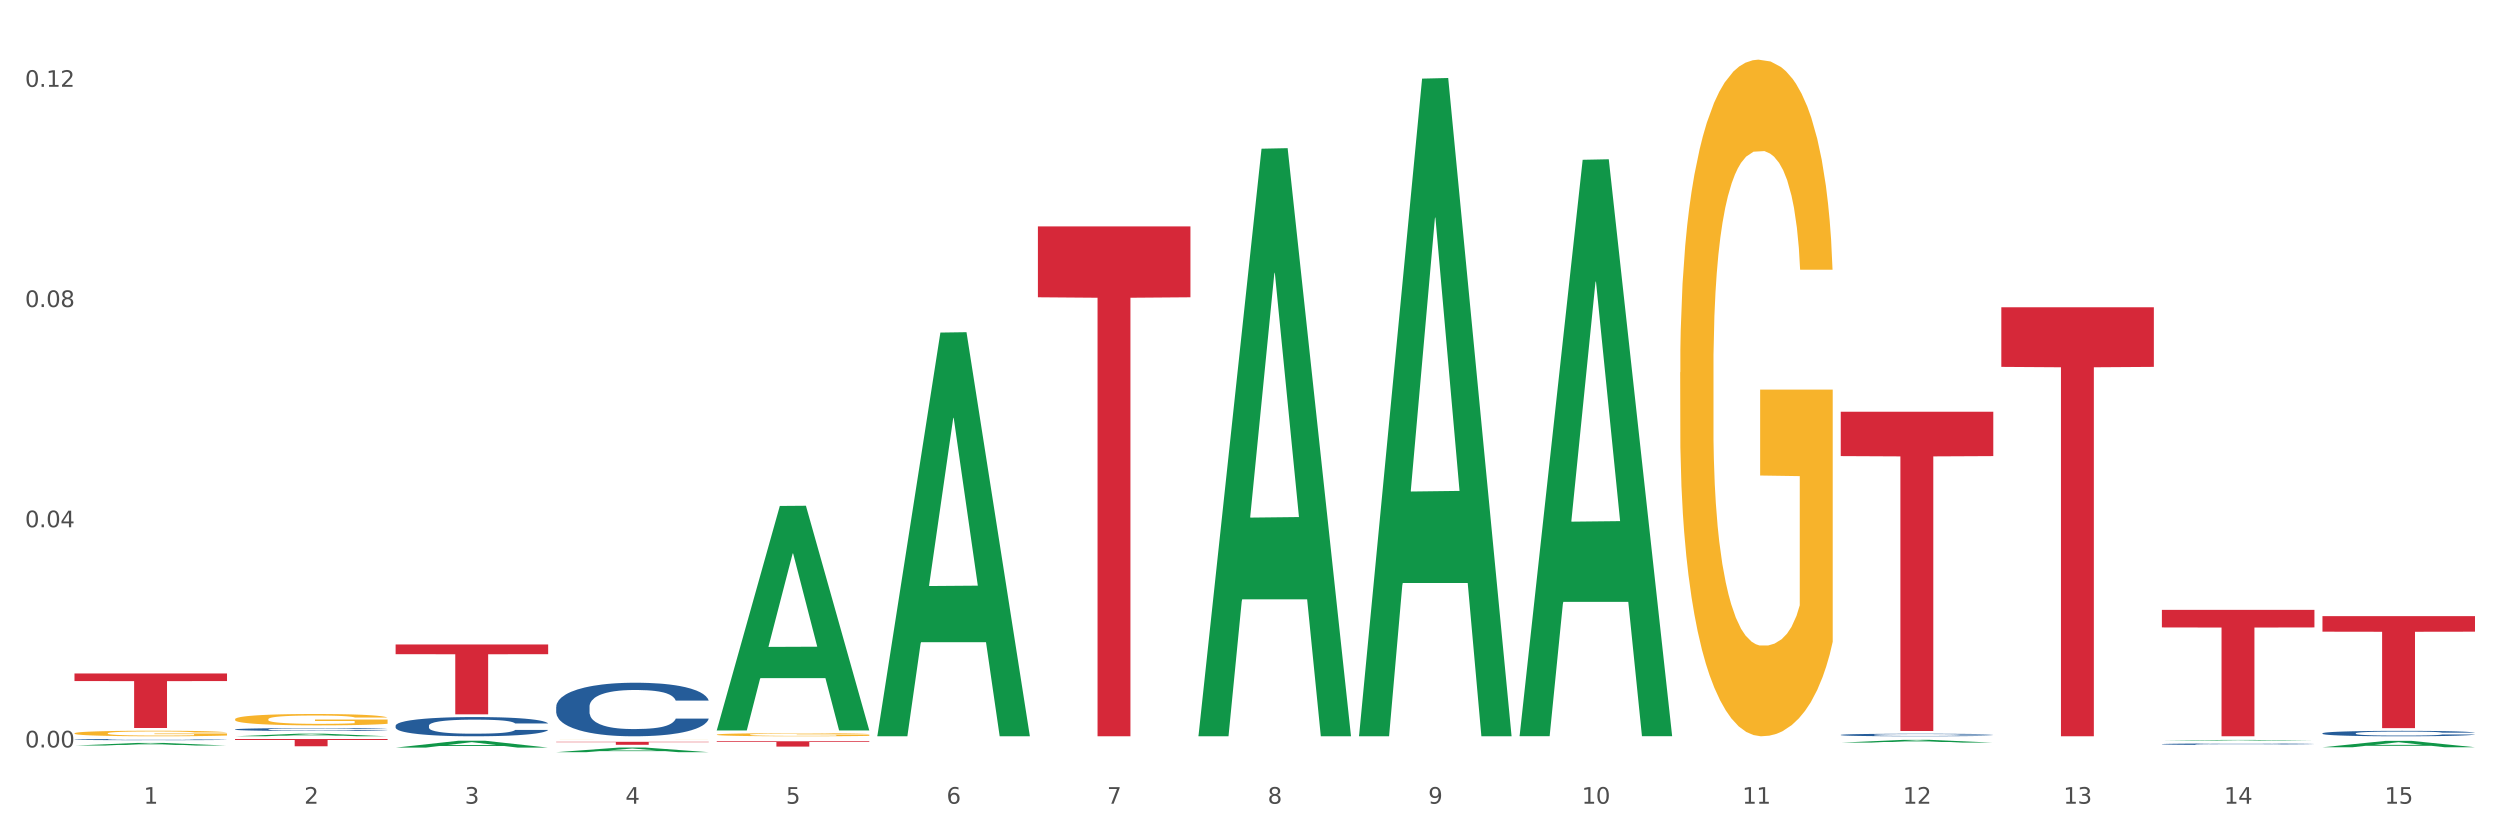 <?xml version="1.0" encoding="utf-8" standalone="no"?>
<!DOCTYPE svg PUBLIC "-//W3C//DTD SVG 1.1//EN"
  "http://www.w3.org/Graphics/SVG/1.1/DTD/svg11.dtd">
<svg xmlns:xlink="http://www.w3.org/1999/xlink" width="1080pt" height="360pt" viewBox="0 0 1080 360" xmlns="http://www.w3.org/2000/svg" version="1.1">
 <rect x="0" y="0" width="1080" height="360" fill="#333333" stroke="none"/>
 <defs>
  <style type="text/css">*{stroke-linejoin: round; stroke-linecap: butt}</style>
 </defs>
 <g id="figure_1">
  <g id="patch_1">
   <path d="M 0 360 
L 1080 360 
L 1080 0 
L 0 0 
z
" style="fill: #ffffff; stroke: #ffffff; stroke-linejoin: miter"/>
  </g>
  <g id="axes_1">
   <g id="matplotlib.axis_1">
    <g id="xtick_1">
     <g id="text_1">
      <!-- 1 -->
      <g style="fill: #4d4d4d" transform="translate(62.07 347.204) scale(0.096 -0.096)">
       <defs>
        <path id="DejaVuSans-31" d="M 794 531 
L 1825 531 
L 1825 4091 
L 703 3866 
L 703 4441 
L 1819 4666 
L 2450 4666 
L 2450 531 
L 3481 531 
L 3481 0 
L 794 0 
L 794 531 
z
" transform="scale(0.016)"/>
       </defs>
       <use xlink:href="#DejaVuSans-31"/>
      </g>
     </g>
    </g>
    <g id="xtick_2">
     <g id="text_2">
      <!-- 2 -->
      <g style="fill: #4d4d4d" transform="translate(131.436 347.204) scale(0.096 -0.096)">
       <defs>
        <path id="DejaVuSans-32" d="M 1228 531 
L 3431 531 
L 3431 0 
L 469 0 
L 469 531 
Q 828 903 1448 1529 
Q 2069 2156 2228 2338 
Q 2531 2678 2651 2914 
Q 2772 3150 2772 3378 
Q 2772 3750 2511 3984 
Q 2250 4219 1831 4219 
Q 1534 4219 1204 4116 
Q 875 4013 500 3803 
L 500 4441 
Q 881 4594 1212 4672 
Q 1544 4750 1819 4750 
Q 2544 4750 2975 4387 
Q 3406 4025 3406 3419 
Q 3406 3131 3298 2873 
Q 3191 2616 2906 2266 
Q 2828 2175 2409 1742 
Q 1991 1309 1228 531 
z
" transform="scale(0.016)"/>
       </defs>
       <use xlink:href="#DejaVuSans-32"/>
      </g>
     </g>
    </g>
    <g id="xtick_3">
     <g id="text_3">
      <!-- 3 -->
      <g style="fill: #4d4d4d" transform="translate(200.802 347.204) scale(0.096 -0.096)">
       <defs>
        <path id="DejaVuSans-33" d="M 2597 2516 
Q 3050 2419 3304 2112 
Q 3559 1806 3559 1356 
Q 3559 666 3084 287 
Q 2609 -91 1734 -91 
Q 1441 -91 1130 -33 
Q 819 25 488 141 
L 488 750 
Q 750 597 1062 519 
Q 1375 441 1716 441 
Q 2309 441 2620 675 
Q 2931 909 2931 1356 
Q 2931 1769 2642 2001 
Q 2353 2234 1838 2234 
L 1294 2234 
L 1294 2753 
L 1863 2753 
Q 2328 2753 2575 2939 
Q 2822 3125 2822 3475 
Q 2822 3834 2567 4026 
Q 2313 4219 1838 4219 
Q 1578 4219 1281 4162 
Q 984 4106 628 3988 
L 628 4550 
Q 988 4650 1302 4700 
Q 1616 4750 1894 4750 
Q 2613 4750 3031 4423 
Q 3450 4097 3450 3541 
Q 3450 3153 3228 2886 
Q 3006 2619 2597 2516 
z
" transform="scale(0.016)"/>
       </defs>
       <use xlink:href="#DejaVuSans-33"/>
      </g>
     </g>
    </g>
    <g id="xtick_4">
     <g id="text_4">
      <!-- 4 -->
      <g style="fill: #4d4d4d" transform="translate(270.169 347.204) scale(0.096 -0.096)">
       <defs>
        <path id="DejaVuSans-34" d="M 2419 4116 
L 825 1625 
L 2419 1625 
L 2419 4116 
z
M 2253 4666 
L 3047 4666 
L 3047 1625 
L 3713 1625 
L 3713 1100 
L 3047 1100 
L 3047 0 
L 2419 0 
L 2419 1100 
L 313 1100 
L 313 1709 
L 2253 4666 
z
" transform="scale(0.016)"/>
       </defs>
       <use xlink:href="#DejaVuSans-34"/>
      </g>
     </g>
    </g>
    <g id="xtick_5">
     <g id="text_5">
      <!-- 5 -->
      <g style="fill: #4d4d4d" transform="translate(339.535 347.204) scale(0.096 -0.096)">
       <defs>
        <path id="DejaVuSans-35" d="M 691 4666 
L 3169 4666 
L 3169 4134 
L 1269 4134 
L 1269 2991 
Q 1406 3038 1543 3061 
Q 1681 3084 1819 3084 
Q 2600 3084 3056 2656 
Q 3513 2228 3513 1497 
Q 3513 744 3044 326 
Q 2575 -91 1722 -91 
Q 1428 -91 1123 -41 
Q 819 9 494 109 
L 494 744 
Q 775 591 1075 516 
Q 1375 441 1709 441 
Q 2250 441 2565 725 
Q 2881 1009 2881 1497 
Q 2881 1984 2565 2268 
Q 2250 2553 1709 2553 
Q 1456 2553 1204 2497 
Q 953 2441 691 2322 
L 691 4666 
z
" transform="scale(0.016)"/>
       </defs>
       <use xlink:href="#DejaVuSans-35"/>
      </g>
     </g>
    </g>
    <g id="xtick_6">
     <g id="text_6">
      <!-- 6 -->
      <g style="fill: #4d4d4d" transform="translate(408.901 347.204) scale(0.096 -0.096)">
       <defs>
        <path id="DejaVuSans-36" d="M 2113 2584 
Q 1688 2584 1439 2293 
Q 1191 2003 1191 1497 
Q 1191 994 1439 701 
Q 1688 409 2113 409 
Q 2538 409 2786 701 
Q 3034 994 3034 1497 
Q 3034 2003 2786 2293 
Q 2538 2584 2113 2584 
z
M 3366 4563 
L 3366 3988 
Q 3128 4100 2886 4159 
Q 2644 4219 2406 4219 
Q 1781 4219 1451 3797 
Q 1122 3375 1075 2522 
Q 1259 2794 1537 2939 
Q 1816 3084 2150 3084 
Q 2853 3084 3261 2657 
Q 3669 2231 3669 1497 
Q 3669 778 3244 343 
Q 2819 -91 2113 -91 
Q 1303 -91 875 529 
Q 447 1150 447 2328 
Q 447 3434 972 4092 
Q 1497 4750 2381 4750 
Q 2619 4750 2861 4703 
Q 3103 4656 3366 4563 
z
" transform="scale(0.016)"/>
       </defs>
       <use xlink:href="#DejaVuSans-36"/>
      </g>
     </g>
    </g>
    <g id="xtick_7">
     <g id="text_7">
      <!-- 7 -->
      <g style="fill: #4d4d4d" transform="translate(478.267 347.204) scale(0.096 -0.096)">
       <defs>
        <path id="DejaVuSans-37" d="M 525 4666 
L 3525 4666 
L 3525 4397 
L 1831 0 
L 1172 0 
L 2766 4134 
L 525 4134 
L 525 4666 
z
" transform="scale(0.016)"/>
       </defs>
       <use xlink:href="#DejaVuSans-37"/>
      </g>
     </g>
    </g>
    <g id="xtick_8">
     <g id="text_8">
      <!-- 8 -->
      <g style="fill: #4d4d4d" transform="translate(547.634 347.204) scale(0.096 -0.096)">
       <defs>
        <path id="DejaVuSans-38" d="M 2034 2216 
Q 1584 2216 1326 1975 
Q 1069 1734 1069 1313 
Q 1069 891 1326 650 
Q 1584 409 2034 409 
Q 2484 409 2743 651 
Q 3003 894 3003 1313 
Q 3003 1734 2745 1975 
Q 2488 2216 2034 2216 
z
M 1403 2484 
Q 997 2584 770 2862 
Q 544 3141 544 3541 
Q 544 4100 942 4425 
Q 1341 4750 2034 4750 
Q 2731 4750 3128 4425 
Q 3525 4100 3525 3541 
Q 3525 3141 3298 2862 
Q 3072 2584 2669 2484 
Q 3125 2378 3379 2068 
Q 3634 1759 3634 1313 
Q 3634 634 3220 271 
Q 2806 -91 2034 -91 
Q 1263 -91 848 271 
Q 434 634 434 1313 
Q 434 1759 690 2068 
Q 947 2378 1403 2484 
z
M 1172 3481 
Q 1172 3119 1398 2916 
Q 1625 2713 2034 2713 
Q 2441 2713 2670 2916 
Q 2900 3119 2900 3481 
Q 2900 3844 2670 4047 
Q 2441 4250 2034 4250 
Q 1625 4250 1398 4047 
Q 1172 3844 1172 3481 
z
" transform="scale(0.016)"/>
       </defs>
       <use xlink:href="#DejaVuSans-38"/>
      </g>
     </g>
    </g>
    <g id="xtick_9">
     <g id="text_9">
      <!-- 9 -->
      <g style="fill: #4d4d4d" transform="translate(617 347.204) scale(0.096 -0.096)">
       <defs>
        <path id="DejaVuSans-39" d="M 703 97 
L 703 672 
Q 941 559 1184 500 
Q 1428 441 1663 441 
Q 2288 441 2617 861 
Q 2947 1281 2994 2138 
Q 2813 1869 2534 1725 
Q 2256 1581 1919 1581 
Q 1219 1581 811 2004 
Q 403 2428 403 3163 
Q 403 3881 828 4315 
Q 1253 4750 1959 4750 
Q 2769 4750 3195 4129 
Q 3622 3509 3622 2328 
Q 3622 1225 3098 567 
Q 2575 -91 1691 -91 
Q 1453 -91 1209 -44 
Q 966 3 703 97 
z
M 1959 2075 
Q 2384 2075 2632 2365 
Q 2881 2656 2881 3163 
Q 2881 3666 2632 3958 
Q 2384 4250 1959 4250 
Q 1534 4250 1286 3958 
Q 1038 3666 1038 3163 
Q 1038 2656 1286 2365 
Q 1534 2075 1959 2075 
z
" transform="scale(0.016)"/>
       </defs>
       <use xlink:href="#DejaVuSans-39"/>
      </g>
     </g>
    </g>
    <g id="xtick_10">
     <g id="text_10">
      <!-- 10 -->
      <g style="fill: #4d4d4d" transform="translate(683.312 347.204) scale(0.096 -0.096)">
       <defs>
        <path id="DejaVuSans-30" d="M 2034 4250 
Q 1547 4250 1301 3770 
Q 1056 3291 1056 2328 
Q 1056 1369 1301 889 
Q 1547 409 2034 409 
Q 2525 409 2770 889 
Q 3016 1369 3016 2328 
Q 3016 3291 2770 3770 
Q 2525 4250 2034 4250 
z
M 2034 4750 
Q 2819 4750 3233 4129 
Q 3647 3509 3647 2328 
Q 3647 1150 3233 529 
Q 2819 -91 2034 -91 
Q 1250 -91 836 529 
Q 422 1150 422 2328 
Q 422 3509 836 4129 
Q 1250 4750 2034 4750 
z
" transform="scale(0.016)"/>
       </defs>
       <use xlink:href="#DejaVuSans-31"/>
       <use xlink:href="#DejaVuSans-30" transform="translate(63.623 0)"/>
      </g>
     </g>
    </g>
    <g id="xtick_11">
     <g id="text_11">
      <!-- 11 -->
      <g style="fill: #4d4d4d" transform="translate(752.678 347.204) scale(0.096 -0.096)">
       <use xlink:href="#DejaVuSans-31"/>
       <use xlink:href="#DejaVuSans-31" transform="translate(63.623 0)"/>
      </g>
     </g>
    </g>
    <g id="xtick_12">
     <g id="text_12">
      <!-- 12 -->
      <g style="fill: #4d4d4d" transform="translate(822.044 347.204) scale(0.096 -0.096)">
       <use xlink:href="#DejaVuSans-31"/>
       <use xlink:href="#DejaVuSans-32" transform="translate(63.623 0)"/>
      </g>
     </g>
    </g>
    <g id="xtick_13">
     <g id="text_13">
      <!-- 13 -->
      <g style="fill: #4d4d4d" transform="translate(891.411 347.204) scale(0.096 -0.096)">
       <use xlink:href="#DejaVuSans-31"/>
       <use xlink:href="#DejaVuSans-33" transform="translate(63.623 0)"/>
      </g>
     </g>
    </g>
    <g id="xtick_14">
     <g id="text_14">
      <!-- 14 -->
      <g style="fill: #4d4d4d" transform="translate(960.777 347.204) scale(0.096 -0.096)">
       <use xlink:href="#DejaVuSans-31"/>
       <use xlink:href="#DejaVuSans-34" transform="translate(63.623 0)"/>
      </g>
     </g>
    </g>
    <g id="xtick_15">
     <g id="text_15">
      <!-- 15 -->
      <g style="fill: #4d4d4d" transform="translate(1030.143 347.204) scale(0.096 -0.096)">
       <use xlink:href="#DejaVuSans-31"/>
       <use xlink:href="#DejaVuSans-35" transform="translate(63.623 0)"/>
      </g>
     </g>
    </g>
    <g id="xtick_16"/>
    <g id="xtick_17"/>
    <g id="xtick_18"/>
    <g id="xtick_19"/>
    <g id="xtick_20"/>
    <g id="xtick_21"/>
    <g id="xtick_22"/>
    <g id="xtick_23"/>
    <g id="xtick_24"/>
    <g id="xtick_25"/>
    <g id="xtick_26"/>
    <g id="xtick_27"/>
    <g id="xtick_28"/>
    <g id="xtick_29"/>
   </g>
   <g id="matplotlib.axis_2">
    <g id="ytick_1">
     <g id="text_16">
      <!-- 0.00 -->
      <g style="fill: #4d4d4d" transform="translate(10.8 322.899) scale(0.096 -0.096)">
       <defs>
        <path id="DejaVuSans-2e" d="M 684 794 
L 1344 794 
L 1344 0 
L 684 0 
L 684 794 
z
" transform="scale(0.016)"/>
       </defs>
       <use xlink:href="#DejaVuSans-30"/>
       <use xlink:href="#DejaVuSans-2e" transform="translate(63.623 0)"/>
       <use xlink:href="#DejaVuSans-30" transform="translate(95.41 0)"/>
       <use xlink:href="#DejaVuSans-30" transform="translate(159.033 0)"/>
      </g>
     </g>
    </g>
    <g id="ytick_2">
     <g id="text_17">
      <!-- 0.04 -->
      <g style="fill: #4d4d4d" transform="translate(10.8 227.77) scale(0.096 -0.096)">
       <use xlink:href="#DejaVuSans-30"/>
       <use xlink:href="#DejaVuSans-2e" transform="translate(63.623 0)"/>
       <use xlink:href="#DejaVuSans-30" transform="translate(95.41 0)"/>
       <use xlink:href="#DejaVuSans-34" transform="translate(159.033 0)"/>
      </g>
     </g>
    </g>
    <g id="ytick_3">
     <g id="text_18">
      <!-- 0.08 -->
      <g style="fill: #4d4d4d" transform="translate(10.8 132.641) scale(0.096 -0.096)">
       <use xlink:href="#DejaVuSans-30"/>
       <use xlink:href="#DejaVuSans-2e" transform="translate(63.623 0)"/>
       <use xlink:href="#DejaVuSans-30" transform="translate(95.41 0)"/>
       <use xlink:href="#DejaVuSans-38" transform="translate(159.033 0)"/>
      </g>
     </g>
    </g>
    <g id="ytick_4">
     <g id="text_19">
      <!-- 0.12 -->
      <g style="fill: #4d4d4d" transform="translate(10.8 37.512) scale(0.096 -0.096)">
       <use xlink:href="#DejaVuSans-30"/>
       <use xlink:href="#DejaVuSans-2e" transform="translate(63.623 0)"/>
       <use xlink:href="#DejaVuSans-31" transform="translate(95.41 0)"/>
       <use xlink:href="#DejaVuSans-32" transform="translate(159.033 0)"/>
      </g>
     </g>
    </g>
    <g id="ytick_5"/>
    <g id="ytick_6"/>
    <g id="ytick_7"/>
   </g>
   <g id="PolyCollection_1">
    <path d="M 32.175 322.081 
L 32.243 322.08 
L 59.417 320.942 
L 70.695 320.941 
L 98.073 322.083 
L 85.029 322.083 
L 79.119 321.817 
L 51.061 321.817 
L 50.857 321.822 
L 45.151 322.083 
L 32.175 322.083 
L 32.175 322.081 
L 54.594 321.659 
L 75.586 321.658 
L 65.192 321.185 
L 65.056 321.183 
L 64.92 321.186 
L 54.526 321.658 
L 54.594 321.659 
L 32.175 322.081 
z
" clip-path="url(#p7c25ba2d98)" style="fill: #109648"/>
    <path d="M 933.936 263.46 
L 999.834 263.46 
L 999.834 271.05 
L 973.912 271.101 
L 973.912 318.078 
L 959.702 318.078 
L 959.702 271.101 
L 933.936 271.05 
L 933.936 263.511 
L 933.936 263.46 
z
" clip-path="url(#p7c25ba2d98)" style="fill: #d62839"/>
    <path d="M 170.907 313.5 
L 170.985 313.492 
L 170.985 313.279 
L 171.219 312.991 
L 172.076 312.459 
L 173.166 312.057 
L 175.036 311.586 
L 176.048 311.389 
L 177.373 311.169 
L 180.099 310.812 
L 183.215 310.508 
L 185.396 310.341 
L 187.031 310.235 
L 190.692 310.045 
L 192.796 309.962 
L 194.977 309.893 
L 196.846 309.848 
L 199.962 309.795 
L 202.454 309.772 
L 205.336 309.764 
L 207.751 309.772 
L 210.945 309.802 
L 215.618 309.893 
L 217.41 309.946 
L 219.825 310.038 
L 222.317 310.159 
L 224.342 310.28 
L 226.679 310.455 
L 229.094 310.683 
L 231.431 310.971 
L 233.066 311.237 
L 234.391 311.518 
L 235.559 311.86 
L 236.416 312.232 
L 236.805 312.543 
L 222.551 312.543 
L 222.161 312.262 
L 221.382 311.958 
L 220.604 311.753 
L 219.747 311.586 
L 218.422 311.397 
L 217.254 311.275 
L 215.307 311.131 
L 213.515 311.04 
L 212.035 310.987 
L 210.244 310.941 
L 206.427 310.895 
L 203.701 310.895 
L 201.987 310.911 
L 199.884 310.949 
L 198.092 311.002 
L 195.989 311.093 
L 194.353 311.192 
L 192.718 311.321 
L 191.783 311.412 
L 190.381 311.579 
L 189.446 311.715 
L 188.2 311.951 
L 187.499 312.118 
L 186.252 312.551 
L 185.707 312.869 
L 185.474 313.09 
L 185.318 313.332 
L 185.318 314.517 
L 185.785 315.048 
L 186.175 315.276 
L 186.798 315.534 
L 187.966 315.868 
L 189.68 316.195 
L 191.471 316.43 
L 192.951 316.574 
L 194.353 316.681 
L 195.755 316.764 
L 197.469 316.84 
L 198.871 316.886 
L 200.974 316.931 
L 203.467 316.954 
L 205.414 316.954 
L 209.387 316.916 
L 211.178 316.878 
L 212.892 316.825 
L 214.761 316.741 
L 216.241 316.65 
L 217.098 316.582 
L 218.5 316.438 
L 219.591 316.286 
L 220.526 316.111 
L 221.149 315.959 
L 221.85 315.732 
L 222.395 315.473 
L 222.551 315.337 
L 236.805 315.337 
L 236.494 315.61 
L 235.949 315.876 
L 234.858 316.233 
L 234.001 316.438 
L 232.677 316.688 
L 231.275 316.901 
L 229.328 317.136 
L 227.536 317.311 
L 225.667 317.463 
L 223.641 317.599 
L 219.98 317.789 
L 218.656 317.842 
L 215.852 317.933 
L 213.671 317.986 
L 210.477 318.04 
L 207.206 318.07 
L 203.779 318.078 
L 200.741 318.062 
L 197.391 318.017 
L 195.288 317.971 
L 192.951 317.903 
L 190.225 317.797 
L 187.655 317.668 
L 185.24 317.516 
L 182.981 317.341 
L 180.878 317.144 
L 178.152 316.817 
L 176.126 316.498 
L 174.646 316.202 
L 173.634 315.952 
L 172.621 315.633 
L 172.076 315.413 
L 171.219 314.881 
L 170.907 314.388 
L 170.907 313.5 
z
" clip-path="url(#p7c25ba2d98)" style="fill: #255c99"/>
    <path d="M 32.175 316.784 
L 32.253 316.782 
L 32.253 316.703 
L 32.408 316.635 
L 33.186 316.47 
L 34.353 316.334 
L 35.209 316.262 
L 36.065 316.203 
L 37.076 316.143 
L 38.321 316.082 
L 40.578 315.992 
L 41.978 315.946 
L 43.69 315.897 
L 46.802 315.827 
L 49.058 315.788 
L 51.392 315.755 
L 55.204 315.715 
L 57.694 315.698 
L 60.339 315.684 
L 63.529 315.676 
L 65.941 315.674 
L 71.231 315.68 
L 75.744 315.7 
L 77.922 315.715 
L 80.723 315.742 
L 82.201 315.759 
L 84.613 315.794 
L 87.103 315.84 
L 88.815 315.88 
L 91.382 315.955 
L 93.327 316.029 
L 95.116 316.121 
L 96.05 316.185 
L 96.75 316.244 
L 97.373 316.312 
L 97.995 316.42 
L 83.991 316.42 
L 83.446 316.343 
L 82.59 316.271 
L 81.346 316.2 
L 80.256 316.157 
L 78.389 316.102 
L 76.677 316.066 
L 74.888 316.04 
L 72.71 316.018 
L 70.998 316.007 
L 68.586 315.998 
L 63.84 316.001 
L 60.65 316.018 
L 58.472 316.04 
L 57.071 316.06 
L 55.827 316.082 
L 54.426 316.113 
L 52.792 316.159 
L 51.625 316.2 
L 50.458 316.253 
L 49.525 316.306 
L 48.669 316.367 
L 47.969 316.433 
L 47.424 316.501 
L 46.957 316.585 
L 46.568 316.723 
L 46.568 317.024 
L 46.724 317.092 
L 47.113 317.182 
L 47.58 317.25 
L 48.358 317.331 
L 49.058 317.386 
L 50.381 317.465 
L 51.859 317.531 
L 53.026 317.573 
L 54.193 317.608 
L 56.216 317.656 
L 58.472 317.695 
L 60.417 317.72 
L 63.062 317.742 
L 64.852 317.75 
L 66.408 317.755 
L 70.22 317.755 
L 72.943 317.748 
L 75.977 317.733 
L 78.311 317.713 
L 80.256 317.689 
L 82.435 317.649 
L 83.835 317.612 
L 83.835 317.153 
L 66.719 317.151 
L 66.719 316.846 
L 98.073 316.846 
L 98.073 317.742 
L 96.75 317.788 
L 95.272 317.829 
L 93.716 317.867 
L 91.382 317.913 
L 88.581 317.957 
L 86.091 317.987 
L 83.446 318.014 
L 80.334 318.038 
L 76.288 318.06 
L 73.799 318.069 
L 70.687 318.075 
L 67.03 318.078 
L 63.84 318.073 
L 60.728 318.062 
L 57.461 318.042 
L 54.271 318.014 
L 51.859 317.985 
L 49.447 317.95 
L 46.879 317.904 
L 44.857 317.86 
L 43.301 317.821 
L 41.589 317.77 
L 39.722 317.704 
L 38.321 317.645 
L 37.076 317.584 
L 35.754 317.504 
L 34.82 317.436 
L 33.887 317.351 
L 33.342 317.287 
L 32.72 317.188 
L 32.253 317.05 
L 32.175 316.784 
z
" clip-path="url(#p7c25ba2d98)" style="fill: #f7b32b"/>
    <path d="M 101.541 315.094 
L 101.619 315.093 
L 101.619 315.061 
L 101.853 315.018 
L 102.71 314.939 
L 103.8 314.878 
L 105.67 314.808 
L 106.682 314.779 
L 108.006 314.746 
L 110.733 314.692 
L 113.848 314.647 
L 116.029 314.622 
L 117.665 314.606 
L 121.326 314.578 
L 123.429 314.565 
L 125.61 314.555 
L 127.48 314.548 
L 130.595 314.54 
L 133.088 314.537 
L 135.97 314.536 
L 138.385 314.537 
L 141.578 314.541 
L 146.252 314.555 
L 148.044 314.563 
L 150.458 314.576 
L 152.951 314.595 
L 154.976 314.613 
L 157.313 314.639 
L 159.728 314.673 
L 162.064 314.716 
L 163.7 314.756 
L 165.024 314.798 
L 166.193 314.849 
L 167.05 314.905 
L 167.439 314.951 
L 153.185 314.951 
L 152.795 314.909 
L 152.016 314.864 
L 151.237 314.833 
L 150.38 314.808 
L 149.056 314.78 
L 147.888 314.762 
L 145.941 314.74 
L 144.149 314.726 
L 142.669 314.718 
L 140.877 314.712 
L 137.061 314.705 
L 134.334 314.705 
L 132.621 314.707 
L 130.518 314.713 
L 128.726 314.721 
L 126.623 314.734 
L 124.987 314.749 
L 123.351 314.768 
L 122.417 314.782 
L 121.015 314.807 
L 120.08 314.827 
L 118.834 314.863 
L 118.133 314.887 
L 116.886 314.952 
L 116.341 315 
L 116.107 315.033 
L 115.952 315.069 
L 115.952 315.246 
L 116.419 315.326 
L 116.808 315.36 
L 117.431 315.398 
L 118.6 315.448 
L 120.314 315.497 
L 122.105 315.532 
L 123.585 315.554 
L 124.987 315.57 
L 126.389 315.582 
L 128.103 315.594 
L 129.505 315.6 
L 131.608 315.607 
L 134.101 315.611 
L 136.048 315.611 
L 140.021 315.605 
L 141.812 315.599 
L 143.526 315.591 
L 145.395 315.579 
L 146.875 315.565 
L 147.732 315.555 
L 149.134 315.533 
L 150.225 315.511 
L 151.159 315.485 
L 151.783 315.462 
L 152.484 315.428 
L 153.029 315.389 
L 153.185 315.369 
L 167.439 315.369 
L 167.128 315.41 
L 166.582 315.449 
L 165.492 315.503 
L 164.635 315.533 
L 163.311 315.571 
L 161.909 315.603 
L 159.961 315.638 
L 158.17 315.664 
L 156.3 315.687 
L 154.275 315.707 
L 150.614 315.735 
L 149.29 315.743 
L 146.486 315.757 
L 144.305 315.765 
L 141.111 315.773 
L 137.84 315.777 
L 134.412 315.779 
L 131.374 315.776 
L 128.025 315.769 
L 125.922 315.763 
L 123.585 315.752 
L 120.859 315.737 
L 118.288 315.717 
L 115.874 315.695 
L 113.615 315.668 
L 111.512 315.639 
L 108.785 315.59 
L 106.76 315.542 
L 105.28 315.498 
L 104.267 315.461 
L 103.255 315.413 
L 102.71 315.38 
L 101.853 315.301 
L 101.541 315.227 
L 101.541 315.094 
z
" clip-path="url(#p7c25ba2d98)" style="fill: #255c99"/>
    <path d="M 32.175 319.483 
L 32.253 319.483 
L 32.253 319.47 
L 32.487 319.452 
L 33.343 319.419 
L 34.434 319.394 
L 36.303 319.365 
L 37.316 319.352 
L 38.64 319.339 
L 41.366 319.316 
L 44.482 319.298 
L 46.663 319.287 
L 48.299 319.281 
L 51.96 319.269 
L 54.063 319.264 
L 56.244 319.259 
L 58.114 319.257 
L 61.229 319.253 
L 63.722 319.252 
L 66.604 319.251 
L 69.019 319.252 
L 72.212 319.254 
L 76.886 319.259 
L 78.677 319.263 
L 81.092 319.268 
L 83.585 319.276 
L 85.61 319.284 
L 87.947 319.294 
L 90.361 319.308 
L 92.698 319.326 
L 94.334 319.343 
L 95.658 319.36 
L 96.827 319.382 
L 97.683 319.405 
L 98.073 319.424 
L 83.818 319.424 
L 83.429 319.406 
L 82.65 319.388 
L 81.871 319.375 
L 81.014 319.365 
L 79.69 319.353 
L 78.522 319.345 
L 76.574 319.336 
L 74.783 319.331 
L 73.303 319.327 
L 71.511 319.324 
L 67.694 319.322 
L 64.968 319.322 
L 63.255 319.323 
L 61.151 319.325 
L 59.36 319.328 
L 57.257 319.334 
L 55.621 319.34 
L 53.985 319.348 
L 53.05 319.354 
L 51.648 319.364 
L 50.714 319.373 
L 49.467 319.387 
L 48.766 319.398 
L 47.52 319.424 
L 46.975 319.444 
L 46.741 319.458 
L 46.585 319.473 
L 46.585 319.546 
L 47.053 319.579 
L 47.442 319.594 
L 48.065 319.61 
L 49.234 319.63 
L 50.947 319.651 
L 52.739 319.665 
L 54.219 319.674 
L 55.621 319.681 
L 57.023 319.686 
L 58.737 319.691 
L 60.139 319.693 
L 62.242 319.696 
L 64.734 319.698 
L 66.682 319.698 
L 70.654 319.695 
L 72.446 319.693 
L 74.16 319.69 
L 76.029 319.684 
L 77.509 319.679 
L 78.366 319.675 
L 79.768 319.666 
L 80.858 319.656 
L 81.793 319.645 
L 82.416 319.636 
L 83.117 319.622 
L 83.663 319.606 
L 83.818 319.597 
L 98.073 319.597 
L 97.761 319.614 
L 97.216 319.631 
L 96.126 319.653 
L 95.269 319.666 
L 93.945 319.681 
L 92.542 319.694 
L 90.595 319.709 
L 88.804 319.72 
L 86.934 319.729 
L 84.909 319.738 
L 81.248 319.749 
L 79.924 319.753 
L 77.12 319.758 
L 74.939 319.762 
L 71.745 319.765 
L 68.473 319.767 
L 65.046 319.767 
L 62.008 319.766 
L 58.659 319.764 
L 56.556 319.761 
L 54.219 319.757 
L 51.493 319.75 
L 48.922 319.742 
L 46.507 319.732 
L 44.248 319.722 
L 42.145 319.709 
L 39.419 319.689 
L 37.394 319.669 
L 35.914 319.651 
L 34.901 319.635 
L 33.889 319.616 
L 33.343 319.602 
L 32.487 319.569 
L 32.175 319.538 
L 32.175 319.483 
z
" clip-path="url(#p7c25ba2d98)" style="fill: #255c99"/>
    <path d="M 32.175 290.951 
L 98.073 290.951 
L 98.073 294.223 
L 72.151 294.245 
L 72.151 314.5 
L 57.941 314.5 
L 57.941 294.245 
L 32.175 294.223 
L 32.175 290.973 
L 32.175 290.951 
z
" clip-path="url(#p7c25ba2d98)" style="fill: #d62839"/>
    <path d="M 101.541 319.251 
L 167.439 319.251 
L 167.439 319.686 
L 141.517 319.689 
L 141.517 322.378 
L 127.307 322.378 
L 127.307 319.689 
L 101.541 319.686 
L 101.541 319.254 
L 101.541 319.251 
z
" clip-path="url(#p7c25ba2d98)" style="fill: #d62839"/>
    <path d="M 170.907 278.416 
L 236.805 278.416 
L 236.805 282.61 
L 210.883 282.638 
L 210.883 308.59 
L 196.673 308.59 
L 196.673 282.638 
L 170.907 282.61 
L 170.907 278.445 
L 170.907 278.416 
z
" clip-path="url(#p7c25ba2d98)" style="fill: #d62839"/>
    <path d="M 240.274 320.461 
L 306.172 320.461 
L 306.172 320.642 
L 280.25 320.643 
L 280.25 321.76 
L 266.039 321.76 
L 266.039 320.643 
L 240.274 320.642 
L 240.274 320.462 
L 240.274 320.461 
z
" clip-path="url(#p7c25ba2d98)" style="fill: #d62839"/>
    <path d="M 309.64 320.236 
L 375.538 320.236 
L 375.538 320.556 
L 349.616 320.558 
L 349.616 322.536 
L 335.406 322.536 
L 335.406 320.558 
L 309.64 320.556 
L 309.64 320.238 
L 309.64 320.236 
z
" clip-path="url(#p7c25ba2d98)" style="fill: #d62839"/>
    <path d="M 448.372 97.812 
L 514.27 97.812 
L 514.27 128.422 
L 488.348 128.628 
L 488.348 318.078 
L 474.138 318.078 
L 474.138 128.628 
L 448.372 128.422 
L 448.372 98.019 
L 448.372 97.812 
z
" clip-path="url(#p7c25ba2d98)" style="fill: #d62839"/>
    <path d="M 795.203 177.861 
L 861.101 177.861 
L 861.101 197.03 
L 835.179 197.159 
L 835.179 315.798 
L 820.969 315.798 
L 820.969 197.159 
L 795.203 197.03 
L 795.203 177.99 
L 795.203 177.861 
z
" clip-path="url(#p7c25ba2d98)" style="fill: #d62839"/>
    <path d="M 725.837 160.84 
L 725.915 160.573 
L 725.915 150.962 
L 726.071 142.687 
L 726.849 122.665 
L 728.016 106.114 
L 728.871 97.304 
L 729.727 90.096 
L 730.739 82.888 
L 731.984 75.414 
L 734.24 64.468 
L 735.64 58.862 
L 737.352 52.989 
L 740.464 44.446 
L 742.72 39.641 
L 745.054 35.637 
L 748.866 30.832 
L 751.356 28.696 
L 754.001 27.094 
L 757.191 26.026 
L 759.603 25.759 
L 764.894 26.56 
L 769.406 28.963 
L 771.585 30.832 
L 774.385 34.035 
L 775.864 36.171 
L 778.275 40.442 
L 780.765 46.048 
L 782.477 50.853 
L 785.044 59.93 
L 786.989 69.007 
L 788.779 80.219 
L 789.712 87.96 
L 790.412 95.168 
L 791.035 103.444 
L 791.657 116.525 
L 777.653 116.525 
L 777.108 107.181 
L 776.253 98.372 
L 775.008 89.829 
L 773.919 84.49 
L 772.051 77.816 
L 770.34 73.545 
L 768.55 70.341 
L 766.372 67.672 
L 764.66 66.337 
L 762.248 65.269 
L 757.502 65.536 
L 754.313 67.672 
L 752.134 70.341 
L 750.734 72.744 
L 749.489 75.414 
L 748.088 79.151 
L 746.455 84.757 
L 745.288 89.829 
L 744.121 96.236 
L 743.187 102.643 
L 742.331 110.118 
L 741.631 118.127 
L 741.086 126.402 
L 740.62 136.547 
L 740.23 153.365 
L 740.23 189.938 
L 740.386 198.214 
L 740.775 209.159 
L 741.242 217.435 
L 742.02 227.312 
L 742.72 233.986 
L 744.043 243.596 
L 745.521 251.605 
L 746.688 256.677 
L 747.855 260.949 
L 749.878 266.822 
L 752.134 271.627 
L 754.079 274.563 
L 756.724 277.233 
L 758.514 278.301 
L 760.07 278.835 
L 763.882 278.835 
L 766.605 278.034 
L 769.639 276.165 
L 771.974 273.763 
L 773.919 270.826 
L 776.097 266.021 
L 777.497 261.483 
L 777.497 205.689 
L 760.381 205.422 
L 760.381 168.315 
L 791.735 168.315 
L 791.735 277.233 
L 790.412 282.839 
L 788.934 287.911 
L 787.378 292.45 
L 785.044 298.056 
L 782.243 303.395 
L 779.754 307.132 
L 777.108 310.336 
L 773.996 313.272 
L 769.951 315.942 
L 767.461 317.01 
L 764.349 317.811 
L 760.692 318.078 
L 757.502 317.544 
L 754.39 316.209 
L 751.123 313.806 
L 747.933 310.336 
L 745.521 306.865 
L 743.109 302.594 
L 740.542 296.988 
L 738.519 291.649 
L 736.963 286.844 
L 735.251 280.704 
L 733.384 272.695 
L 731.984 265.487 
L 730.739 258.012 
L 729.416 248.402 
L 728.482 240.126 
L 727.549 229.715 
L 727.004 221.973 
L 726.382 209.96 
L 725.915 193.142 
L 725.837 160.84 
z
" clip-path="url(#p7c25ba2d98)" style="fill: #f7b32b"/>
    <path d="M 309.64 317.354 
L 309.718 317.353 
L 309.718 317.309 
L 309.873 317.27 
L 310.651 317.178 
L 311.818 317.102 
L 312.674 317.062 
L 313.53 317.028 
L 314.541 316.995 
L 315.786 316.961 
L 318.042 316.911 
L 319.443 316.885 
L 321.155 316.858 
L 324.267 316.818 
L 326.523 316.796 
L 328.857 316.778 
L 332.669 316.756 
L 335.159 316.746 
L 337.804 316.739 
L 340.994 316.734 
L 343.406 316.732 
L 348.696 316.736 
L 353.209 316.747 
L 355.387 316.756 
L 358.188 316.771 
L 359.666 316.78 
L 362.078 316.8 
L 364.568 316.826 
L 366.279 316.848 
L 368.847 316.89 
L 370.792 316.931 
L 372.581 316.983 
L 373.515 317.019 
L 374.215 317.052 
L 374.838 317.09 
L 375.46 317.15 
L 361.456 317.15 
L 360.911 317.107 
L 360.055 317.067 
L 358.81 317.027 
L 357.721 317.003 
L 355.854 316.972 
L 354.142 316.952 
L 352.353 316.938 
L 350.174 316.925 
L 348.463 316.919 
L 346.051 316.914 
L 341.305 316.915 
L 338.115 316.925 
L 335.937 316.938 
L 334.536 316.949 
L 333.292 316.961 
L 331.891 316.978 
L 330.257 317.004 
L 329.09 317.027 
L 327.923 317.057 
L 326.99 317.086 
L 326.134 317.121 
L 325.434 317.157 
L 324.889 317.196 
L 324.422 317.242 
L 324.033 317.32 
L 324.033 317.488 
L 324.189 317.526 
L 324.578 317.576 
L 325.045 317.614 
L 325.823 317.66 
L 326.523 317.691 
L 327.845 317.735 
L 329.324 317.772 
L 330.491 317.795 
L 331.658 317.815 
L 333.681 317.842 
L 335.937 317.864 
L 337.882 317.877 
L 340.527 317.89 
L 342.317 317.894 
L 343.873 317.897 
L 347.685 317.897 
L 350.408 317.893 
L 353.442 317.885 
L 355.776 317.874 
L 357.721 317.86 
L 359.9 317.838 
L 361.3 317.817 
L 361.3 317.56 
L 344.184 317.559 
L 344.184 317.388 
L 375.538 317.388 
L 375.538 317.89 
L 374.215 317.915 
L 372.737 317.939 
L 371.181 317.96 
L 368.847 317.985 
L 366.046 318.01 
L 363.556 318.027 
L 360.911 318.042 
L 357.799 318.055 
L 353.753 318.068 
L 351.264 318.073 
L 348.152 318.076 
L 344.495 318.078 
L 341.305 318.075 
L 338.193 318.069 
L 334.925 318.058 
L 331.736 318.042 
L 329.324 318.026 
L 326.912 318.006 
L 324.344 317.98 
L 322.322 317.956 
L 320.766 317.934 
L 319.054 317.906 
L 317.187 317.869 
L 315.786 317.836 
L 314.541 317.801 
L 313.219 317.757 
L 312.285 317.719 
L 311.352 317.671 
L 310.807 317.635 
L 310.184 317.58 
L 309.718 317.503 
L 309.64 317.354 
z
" clip-path="url(#p7c25ba2d98)" style="fill: #f7b32b"/>
    <path d="M 240.274 319.268 
L 240.351 319.268 
L 240.351 319.267 
L 240.507 319.266 
L 241.285 319.263 
L 242.452 319.261 
L 243.308 319.26 
L 244.164 319.259 
L 245.175 319.258 
L 246.42 319.258 
L 248.676 319.256 
L 250.077 319.255 
L 251.788 319.255 
L 254.9 319.254 
L 257.157 319.253 
L 259.491 319.253 
L 263.303 319.252 
L 265.793 319.252 
L 268.438 319.252 
L 271.628 319.252 
L 274.04 319.251 
L 279.33 319.252 
L 283.843 319.252 
L 286.021 319.252 
L 288.822 319.252 
L 290.3 319.253 
L 292.712 319.253 
L 295.202 319.254 
L 296.913 319.255 
L 299.481 319.256 
L 301.426 319.257 
L 303.215 319.258 
L 304.149 319.259 
L 304.849 319.26 
L 305.471 319.261 
L 306.094 319.263 
L 292.089 319.263 
L 291.545 319.261 
L 290.689 319.26 
L 289.444 319.259 
L 288.355 319.259 
L 286.488 319.258 
L 284.776 319.257 
L 282.987 319.257 
L 280.808 319.257 
L 279.097 319.256 
L 276.685 319.256 
L 271.939 319.256 
L 268.749 319.257 
L 266.571 319.257 
L 265.17 319.257 
L 263.925 319.258 
L 262.525 319.258 
L 260.891 319.259 
L 259.724 319.259 
L 258.557 319.26 
L 257.623 319.261 
L 256.768 319.262 
L 256.067 319.263 
L 255.523 319.264 
L 255.056 319.265 
L 254.667 319.267 
L 254.667 319.271 
L 254.823 319.272 
L 255.212 319.274 
L 255.678 319.275 
L 256.456 319.276 
L 257.157 319.277 
L 258.479 319.278 
L 259.957 319.279 
L 261.124 319.28 
L 262.291 319.28 
L 264.314 319.281 
L 266.571 319.281 
L 268.516 319.282 
L 271.161 319.282 
L 272.95 319.282 
L 274.506 319.282 
L 278.319 319.282 
L 281.042 319.282 
L 284.076 319.282 
L 286.41 319.282 
L 288.355 319.281 
L 290.533 319.281 
L 291.934 319.28 
L 291.934 319.273 
L 274.818 319.273 
L 274.818 319.269 
L 306.172 319.269 
L 306.172 319.282 
L 304.849 319.283 
L 303.371 319.283 
L 301.815 319.284 
L 299.481 319.285 
L 296.68 319.285 
L 294.19 319.286 
L 291.545 319.286 
L 288.433 319.286 
L 284.387 319.287 
L 281.897 319.287 
L 278.785 319.287 
L 275.129 319.287 
L 271.939 319.287 
L 268.827 319.287 
L 265.559 319.287 
L 262.369 319.286 
L 259.957 319.286 
L 257.546 319.285 
L 254.978 319.284 
L 252.955 319.284 
L 251.399 319.283 
L 249.688 319.282 
L 247.82 319.282 
L 246.42 319.281 
L 245.175 319.28 
L 243.853 319.279 
L 242.919 319.278 
L 241.985 319.276 
L 241.441 319.275 
L 240.818 319.274 
L 240.351 319.272 
L 240.274 319.268 
z
" clip-path="url(#p7c25ba2d98)" style="fill: #f7b32b"/>
    <path d="M 101.541 310.719 
L 101.619 310.715 
L 101.619 310.553 
L 101.775 310.414 
L 102.553 310.077 
L 103.72 309.799 
L 104.575 309.651 
L 105.431 309.53 
L 106.443 309.409 
L 107.688 309.283 
L 109.944 309.099 
L 111.344 309.005 
L 113.056 308.906 
L 116.168 308.763 
L 118.424 308.682 
L 120.758 308.615 
L 124.57 308.534 
L 127.06 308.498 
L 129.705 308.471 
L 132.895 308.453 
L 135.307 308.449 
L 140.598 308.462 
L 145.11 308.503 
L 147.289 308.534 
L 150.089 308.588 
L 151.568 308.624 
L 153.979 308.696 
L 156.469 308.79 
L 158.181 308.871 
L 160.748 309.023 
L 162.693 309.176 
L 164.483 309.364 
L 165.416 309.494 
L 166.117 309.615 
L 166.739 309.754 
L 167.361 309.974 
L 153.357 309.974 
L 152.812 309.817 
L 151.957 309.669 
L 150.712 309.526 
L 149.623 309.436 
L 147.755 309.324 
L 146.044 309.252 
L 144.254 309.198 
L 142.076 309.153 
L 140.364 309.131 
L 137.952 309.113 
L 133.206 309.117 
L 130.017 309.153 
L 127.838 309.198 
L 126.438 309.238 
L 125.193 309.283 
L 123.792 309.346 
L 122.159 309.44 
L 120.992 309.526 
L 119.825 309.633 
L 118.891 309.741 
L 118.035 309.867 
L 117.335 310.001 
L 116.79 310.14 
L 116.324 310.311 
L 115.935 310.593 
L 115.935 311.208 
L 116.09 311.347 
L 116.479 311.531 
L 116.946 311.67 
L 117.724 311.836 
L 118.424 311.948 
L 119.747 312.11 
L 121.225 312.244 
L 122.392 312.33 
L 123.559 312.402 
L 125.582 312.5 
L 127.838 312.581 
L 129.783 312.63 
L 132.428 312.675 
L 134.218 312.693 
L 135.774 312.702 
L 139.586 312.702 
L 142.309 312.689 
L 145.343 312.657 
L 147.678 312.617 
L 149.623 312.568 
L 151.801 312.487 
L 153.201 312.41 
L 153.201 311.473 
L 136.085 311.468 
L 136.085 310.845 
L 167.439 310.845 
L 167.439 312.675 
L 166.117 312.769 
L 164.638 312.855 
L 163.082 312.931 
L 160.748 313.025 
L 157.947 313.115 
L 155.458 313.178 
L 152.812 313.232 
L 149.7 313.281 
L 145.655 313.326 
L 143.165 313.344 
L 140.053 313.357 
L 136.396 313.362 
L 133.206 313.353 
L 130.094 313.33 
L 126.827 313.29 
L 123.637 313.232 
L 121.225 313.173 
L 118.813 313.101 
L 116.246 313.007 
L 114.223 312.917 
L 112.667 312.837 
L 110.955 312.734 
L 109.088 312.599 
L 107.688 312.478 
L 106.443 312.352 
L 105.12 312.191 
L 104.186 312.052 
L 103.253 311.877 
L 102.708 311.746 
L 102.086 311.545 
L 101.619 311.262 
L 101.541 310.719 
z
" clip-path="url(#p7c25ba2d98)" style="fill: #f7b32b"/>
    <path d="M 864.57 132.734 
L 930.468 132.734 
L 930.468 158.491 
L 904.546 158.665 
L 904.546 318.078 
L 890.335 318.078 
L 890.335 158.665 
L 864.57 158.491 
L 864.57 132.908 
L 864.57 132.734 
z
" clip-path="url(#p7c25ba2d98)" style="fill: #d62839"/>
    <path d="M 795.203 317.469 
L 795.281 317.468 
L 795.281 317.439 
L 795.515 317.401 
L 796.372 317.33 
L 797.462 317.277 
L 799.332 317.214 
L 800.344 317.188 
L 801.669 317.159 
L 804.395 317.111 
L 807.511 317.071 
L 809.692 317.049 
L 811.327 317.035 
L 814.988 317.009 
L 817.092 316.998 
L 819.273 316.989 
L 821.142 316.983 
L 824.258 316.976 
L 826.75 316.973 
L 829.632 316.972 
L 832.047 316.973 
L 835.241 316.977 
L 839.914 316.989 
L 841.706 316.996 
L 844.121 317.008 
L 846.613 317.025 
L 848.638 317.041 
L 850.975 317.064 
L 853.39 317.094 
L 855.727 317.133 
L 857.362 317.168 
L 858.687 317.205 
L 859.855 317.251 
L 860.712 317.3 
L 861.101 317.342 
L 846.847 317.342 
L 846.457 317.304 
L 845.678 317.264 
L 844.899 317.237 
L 844.043 317.214 
L 842.718 317.189 
L 841.55 317.173 
L 839.603 317.154 
L 837.811 317.142 
L 836.331 317.135 
L 834.54 317.128 
L 830.723 317.122 
L 827.997 317.122 
L 826.283 317.124 
L 824.18 317.13 
L 822.388 317.137 
L 820.285 317.149 
L 818.649 317.162 
L 817.014 317.179 
L 816.079 317.191 
L 814.677 317.213 
L 813.742 317.231 
L 812.496 317.263 
L 811.795 317.285 
L 810.548 317.343 
L 810.003 317.385 
L 809.77 317.414 
L 809.614 317.447 
L 809.614 317.604 
L 810.081 317.675 
L 810.471 317.705 
L 811.094 317.739 
L 812.262 317.784 
L 813.976 317.827 
L 815.767 317.858 
L 817.247 317.878 
L 818.649 317.892 
L 820.051 317.903 
L 821.765 317.913 
L 823.167 317.919 
L 825.27 317.925 
L 827.763 317.928 
L 829.71 317.928 
L 833.683 317.923 
L 835.474 317.918 
L 837.188 317.911 
L 839.057 317.9 
L 840.537 317.888 
L 841.394 317.879 
L 842.796 317.859 
L 843.887 317.839 
L 844.822 317.816 
L 845.445 317.796 
L 846.146 317.766 
L 846.691 317.731 
L 846.847 317.713 
L 861.101 317.713 
L 860.79 317.749 
L 860.245 317.785 
L 859.154 317.832 
L 858.297 317.859 
L 856.973 317.893 
L 855.571 317.921 
L 853.624 317.952 
L 851.832 317.976 
L 849.963 317.996 
L 847.937 318.014 
L 844.276 318.039 
L 842.952 318.046 
L 840.148 318.058 
L 837.967 318.065 
L 834.773 318.072 
L 831.502 318.076 
L 828.074 318.078 
L 825.037 318.075 
L 821.687 318.069 
L 819.584 318.063 
L 817.247 318.054 
L 814.521 318.04 
L 811.951 318.023 
L 809.536 318.003 
L 807.277 317.98 
L 805.174 317.953 
L 802.448 317.91 
L 800.422 317.868 
L 798.942 317.828 
L 797.93 317.795 
L 796.917 317.752 
L 796.372 317.723 
L 795.515 317.652 
L 795.203 317.587 
L 795.203 317.469 
z
" clip-path="url(#p7c25ba2d98)" style="fill: #255c99"/>
    <path d="M 933.936 321.463 
L 934.014 321.462 
L 934.014 321.446 
L 934.247 321.424 
L 935.104 321.383 
L 936.195 321.352 
L 938.064 321.316 
L 939.077 321.3 
L 940.401 321.284 
L 943.127 321.256 
L 946.243 321.233 
L 948.424 321.22 
L 950.06 321.212 
L 953.721 321.197 
L 955.824 321.191 
L 958.005 321.185 
L 959.874 321.182 
L 962.99 321.178 
L 965.483 321.176 
L 968.365 321.176 
L 970.779 321.176 
L 973.973 321.178 
L 978.647 321.185 
L 980.438 321.19 
L 982.853 321.197 
L 985.346 321.206 
L 987.371 321.215 
L 989.708 321.229 
L 992.122 321.246 
L 994.459 321.268 
L 996.095 321.289 
L 997.419 321.31 
L 998.587 321.337 
L 999.444 321.365 
L 999.834 321.389 
L 985.579 321.389 
L 985.19 321.368 
L 984.411 321.344 
L 983.632 321.328 
L 982.775 321.316 
L 981.451 321.301 
L 980.283 321.292 
L 978.335 321.281 
L 976.544 321.274 
L 975.064 321.269 
L 973.272 321.266 
L 969.455 321.262 
L 966.729 321.262 
L 965.015 321.264 
L 962.912 321.267 
L 961.121 321.271 
L 959.018 321.278 
L 957.382 321.285 
L 955.746 321.295 
L 954.811 321.302 
L 953.409 321.315 
L 952.475 321.326 
L 951.228 321.344 
L 950.527 321.356 
L 949.281 321.39 
L 948.736 321.414 
L 948.502 321.431 
L 948.346 321.45 
L 948.346 321.541 
L 948.814 321.582 
L 949.203 321.599 
L 949.826 321.619 
L 950.995 321.645 
L 952.708 321.67 
L 954.5 321.688 
L 955.98 321.699 
L 957.382 321.707 
L 958.784 321.714 
L 960.498 321.72 
L 961.9 321.723 
L 964.003 321.727 
L 966.495 321.728 
L 968.443 321.728 
L 972.415 321.725 
L 974.207 321.723 
L 975.92 321.718 
L 977.79 321.712 
L 979.27 321.705 
L 980.127 321.7 
L 981.529 321.689 
L 982.619 321.677 
L 983.554 321.664 
L 984.177 321.652 
L 984.878 321.634 
L 985.423 321.615 
L 985.579 321.604 
L 999.834 321.604 
L 999.522 321.625 
L 998.977 321.645 
L 997.886 321.673 
L 997.03 321.689 
L 995.705 321.708 
L 994.303 321.724 
L 992.356 321.742 
L 990.564 321.756 
L 988.695 321.767 
L 986.67 321.778 
L 983.009 321.793 
L 981.685 321.797 
L 978.88 321.804 
L 976.699 321.808 
L 973.506 321.812 
L 970.234 321.814 
L 966.807 321.815 
L 963.769 321.814 
L 960.42 321.81 
L 958.317 321.807 
L 955.98 321.801 
L 953.253 321.793 
L 950.683 321.783 
L 948.268 321.772 
L 946.009 321.758 
L 943.906 321.743 
L 941.18 321.718 
L 939.155 321.693 
L 937.675 321.671 
L 936.662 321.651 
L 935.65 321.627 
L 935.104 321.61 
L 934.247 321.569 
L 933.936 321.531 
L 933.936 321.463 
z
" clip-path="url(#p7c25ba2d98)" style="fill: #255c99"/>
    <path d="M 240.274 305.334 
L 240.352 305.313 
L 240.352 304.721 
L 240.585 303.918 
L 241.442 302.438 
L 242.533 301.318 
L 244.402 300.008 
L 245.415 299.458 
L 246.739 298.846 
L 249.465 297.852 
L 252.581 297.007 
L 254.762 296.542 
L 256.398 296.246 
L 260.059 295.718 
L 262.162 295.485 
L 264.343 295.295 
L 266.212 295.168 
L 269.328 295.02 
L 271.821 294.957 
L 274.703 294.936 
L 277.117 294.957 
L 280.311 295.042 
L 284.985 295.295 
L 286.776 295.443 
L 289.191 295.697 
L 291.683 296.035 
L 293.709 296.373 
L 296.045 296.859 
L 298.46 297.493 
L 300.797 298.296 
L 302.433 299.036 
L 303.757 299.818 
L 304.925 300.769 
L 305.782 301.804 
L 306.172 302.671 
L 291.917 302.671 
L 291.528 301.889 
L 290.749 301.044 
L 289.97 300.473 
L 289.113 300.008 
L 287.789 299.48 
L 286.62 299.141 
L 284.673 298.74 
L 282.881 298.486 
L 281.401 298.338 
L 279.61 298.212 
L 275.793 298.085 
L 273.067 298.085 
L 271.353 298.127 
L 269.25 298.233 
L 267.458 298.381 
L 265.355 298.634 
L 263.72 298.909 
L 262.084 299.268 
L 261.149 299.522 
L 259.747 299.987 
L 258.812 300.367 
L 257.566 301.022 
L 256.865 301.487 
L 255.619 302.692 
L 255.073 303.58 
L 254.84 304.192 
L 254.684 304.869 
L 254.684 308.166 
L 255.151 309.645 
L 255.541 310.279 
L 256.164 310.998 
L 257.332 311.928 
L 259.046 312.836 
L 260.838 313.491 
L 262.318 313.893 
L 263.72 314.189 
L 265.122 314.421 
L 266.835 314.633 
L 268.237 314.759 
L 270.341 314.886 
L 272.833 314.95 
L 274.78 314.95 
L 278.753 314.844 
L 280.545 314.738 
L 282.258 314.59 
L 284.128 314.358 
L 285.608 314.104 
L 286.465 313.914 
L 287.867 313.513 
L 288.957 313.09 
L 289.892 312.604 
L 290.515 312.181 
L 291.216 311.547 
L 291.761 310.829 
L 291.917 310.448 
L 306.172 310.448 
L 305.86 311.209 
L 305.315 311.949 
L 304.224 312.942 
L 303.367 313.513 
L 302.043 314.21 
L 300.641 314.802 
L 298.694 315.457 
L 296.902 315.943 
L 295.033 316.366 
L 293.008 316.746 
L 289.347 317.274 
L 288.022 317.422 
L 285.218 317.676 
L 283.037 317.824 
L 279.844 317.972 
L 276.572 318.056 
L 273.145 318.078 
L 270.107 318.035 
L 266.757 317.908 
L 264.654 317.782 
L 262.318 317.591 
L 259.591 317.296 
L 257.021 316.936 
L 254.606 316.514 
L 252.347 316.028 
L 250.244 315.478 
L 247.518 314.569 
L 245.493 313.682 
L 244.013 312.857 
L 243 312.16 
L 241.987 311.272 
L 241.442 310.659 
L 240.585 309.18 
L 240.274 307.806 
L 240.274 305.334 
z
" clip-path="url(#p7c25ba2d98)" style="fill: #255c99"/>
    <path d="M 517.739 317.6 
L 517.806 317.361 
L 544.981 64.241 
L 556.258 64.002 
L 583.636 318.077 
L 570.593 318.077 
L 564.682 258.912 
L 536.625 258.912 
L 536.421 259.866 
L 530.714 318.077 
L 517.739 318.077 
L 517.739 317.6 
L 540.157 223.604 
L 561.15 223.365 
L 550.755 118.157 
L 550.62 117.68 
L 550.484 118.396 
L 540.089 223.365 
L 540.157 223.604 
L 517.739 317.6 
z
" clip-path="url(#p7c25ba2d98)" style="fill: #109648"/>
    <path d="M 101.541 318.075 
L 101.609 318.074 
L 128.784 316.954 
L 140.061 316.952 
L 167.439 318.078 
L 154.395 318.078 
L 148.485 317.816 
L 120.427 317.816 
L 120.224 317.82 
L 114.517 318.078 
L 101.541 318.078 
L 101.541 318.075 
L 123.96 317.659 
L 144.952 317.658 
L 134.558 317.192 
L 134.422 317.19 
L 134.286 317.193 
L 123.892 317.658 
L 123.96 317.659 
L 101.541 318.075 
z
" clip-path="url(#p7c25ba2d98)" style="fill: #109648"/>
    <path d="M 170.907 322.969 
L 170.975 322.967 
L 198.15 319.99 
L 209.427 319.987 
L 236.805 322.975 
L 223.762 322.975 
L 217.851 322.279 
L 189.794 322.279 
L 189.59 322.29 
L 183.883 322.975 
L 170.907 322.975 
L 170.907 322.969 
L 193.326 321.864 
L 214.319 321.861 
L 203.924 320.624 
L 203.788 320.618 
L 203.653 320.627 
L 193.258 321.861 
L 193.326 321.864 
L 170.907 322.969 
z
" clip-path="url(#p7c25ba2d98)" style="fill: #109648"/>
    <path d="M 240.274 324.946 
L 240.342 324.944 
L 267.516 322.936 
L 278.793 322.934 
L 306.172 324.95 
L 293.128 324.95 
L 287.217 324.48 
L 259.16 324.48 
L 258.956 324.488 
L 253.249 324.95 
L 240.274 324.95 
L 240.274 324.946 
L 262.693 324.2 
L 283.685 324.198 
L 273.291 323.364 
L 273.155 323.36 
L 273.019 323.366 
L 262.625 324.198 
L 262.693 324.2 
L 240.274 324.946 
z
" clip-path="url(#p7c25ba2d98)" style="fill: #109648"/>
    <path d="M 309.64 315.376 
L 309.708 315.285 
L 336.882 218.574 
L 348.16 218.483 
L 375.538 315.558 
L 362.494 315.558 
L 356.584 292.953 
L 328.526 292.953 
L 328.322 293.318 
L 322.616 315.558 
L 309.64 315.558 
L 309.64 315.376 
L 332.059 279.463 
L 353.051 279.372 
L 342.657 239.174 
L 342.521 238.992 
L 342.385 239.265 
L 331.991 279.372 
L 332.059 279.463 
L 309.64 315.376 
z
" clip-path="url(#p7c25ba2d98)" style="fill: #109648"/>
    <path d="M 379.006 317.75 
L 379.074 317.586 
L 406.248 143.668 
L 417.526 143.504 
L 444.904 318.078 
L 431.86 318.078 
L 425.95 277.426 
L 397.892 277.426 
L 397.689 278.081 
L 391.982 318.078 
L 379.006 318.078 
L 379.006 317.75 
L 401.425 253.166 
L 422.417 253.002 
L 412.023 180.714 
L 411.887 180.386 
L 411.751 180.878 
L 401.357 253.002 
L 401.425 253.166 
L 379.006 317.75 
z
" clip-path="url(#p7c25ba2d98)" style="fill: #109648"/>
    <path d="M 1003.302 316.779 
L 1003.38 316.777 
L 1003.38 316.717 
L 1003.614 316.635 
L 1004.47 316.484 
L 1005.561 316.37 
L 1007.43 316.236 
L 1008.443 316.18 
L 1009.767 316.118 
L 1012.494 316.017 
L 1015.609 315.931 
L 1017.79 315.883 
L 1019.426 315.853 
L 1023.087 315.799 
L 1025.19 315.776 
L 1027.371 315.756 
L 1029.241 315.743 
L 1032.356 315.728 
L 1034.849 315.722 
L 1037.731 315.72 
L 1040.146 315.722 
L 1043.339 315.73 
L 1048.013 315.756 
L 1049.805 315.771 
L 1052.219 315.797 
L 1054.712 315.832 
L 1056.737 315.866 
L 1059.074 315.916 
L 1061.489 315.98 
L 1063.825 316.062 
L 1065.461 316.137 
L 1066.785 316.217 
L 1067.954 316.314 
L 1068.811 316.419 
L 1069.2 316.508 
L 1054.945 316.508 
L 1054.556 316.428 
L 1053.777 316.342 
L 1052.998 316.284 
L 1052.141 316.236 
L 1050.817 316.183 
L 1049.649 316.148 
L 1047.701 316.107 
L 1045.91 316.081 
L 1044.43 316.066 
L 1042.638 316.053 
L 1038.822 316.04 
L 1036.095 316.04 
L 1034.382 316.045 
L 1032.278 316.056 
L 1030.487 316.071 
L 1028.384 316.096 
L 1026.748 316.124 
L 1025.112 316.161 
L 1024.178 316.187 
L 1022.775 316.234 
L 1021.841 316.273 
L 1020.594 316.34 
L 1019.893 316.387 
L 1018.647 316.51 
L 1018.102 316.6 
L 1017.868 316.663 
L 1017.712 316.732 
L 1017.712 317.068 
L 1018.18 317.218 
L 1018.569 317.283 
L 1019.192 317.356 
L 1020.361 317.451 
L 1022.074 317.543 
L 1023.866 317.61 
L 1025.346 317.651 
L 1026.748 317.681 
L 1028.15 317.705 
L 1029.864 317.727 
L 1031.266 317.739 
L 1033.369 317.752 
L 1035.862 317.759 
L 1037.809 317.759 
L 1041.781 317.748 
L 1043.573 317.737 
L 1045.287 317.722 
L 1047.156 317.699 
L 1048.636 317.673 
L 1049.493 317.653 
L 1050.895 317.612 
L 1051.986 317.569 
L 1052.92 317.52 
L 1053.543 317.477 
L 1054.244 317.412 
L 1054.79 317.339 
L 1054.945 317.3 
L 1069.2 317.3 
L 1068.888 317.378 
L 1068.343 317.453 
L 1067.253 317.554 
L 1066.396 317.612 
L 1065.072 317.683 
L 1063.67 317.744 
L 1061.722 317.81 
L 1059.931 317.86 
L 1058.061 317.903 
L 1056.036 317.942 
L 1052.375 317.996 
L 1051.051 318.011 
L 1048.247 318.037 
L 1046.066 318.052 
L 1042.872 318.067 
L 1039.6 318.075 
L 1036.173 318.078 
L 1033.135 318.073 
L 1029.786 318.06 
L 1027.683 318.047 
L 1025.346 318.028 
L 1022.62 317.998 
L 1020.049 317.961 
L 1017.634 317.918 
L 1015.376 317.869 
L 1013.272 317.813 
L 1010.546 317.72 
L 1008.521 317.63 
L 1007.041 317.546 
L 1006.028 317.475 
L 1005.016 317.384 
L 1004.47 317.322 
L 1003.614 317.171 
L 1003.302 317.031 
L 1003.302 316.779 
z
" clip-path="url(#p7c25ba2d98)" style="fill: #255c99"/>
    <path d="M 587.105 317.543 
L 587.173 317.276 
L 614.347 33.962 
L 625.624 33.695 
L 653.003 318.078 
L 639.959 318.078 
L 634.049 251.855 
L 605.991 251.855 
L 605.787 252.923 
L 600.081 318.078 
L 587.105 318.078 
L 587.105 317.543 
L 609.524 212.335 
L 630.516 212.068 
L 620.122 94.31 
L 619.986 93.776 
L 619.85 94.577 
L 609.456 212.068 
L 609.524 212.335 
L 587.105 317.543 
z
" clip-path="url(#p7c25ba2d98)" style="fill: #109648"/>
    <path d="M 656.471 317.565 
L 656.539 317.331 
L 683.713 69.031 
L 694.991 68.797 
L 722.369 318.033 
L 709.325 318.033 
L 703.415 259.995 
L 675.357 259.995 
L 675.153 260.931 
L 669.447 318.033 
L 656.471 318.033 
L 656.471 317.565 
L 678.89 225.359 
L 699.882 225.125 
L 689.488 121.921 
L 689.352 121.453 
L 689.216 122.155 
L 678.822 225.125 
L 678.89 225.359 
L 656.471 317.565 
z
" clip-path="url(#p7c25ba2d98)" style="fill: #109648"/>
    <path d="M 1003.302 266.161 
L 1069.2 266.161 
L 1069.2 272.885 
L 1043.278 272.93 
L 1043.278 314.546 
L 1029.068 314.546 
L 1029.068 272.93 
L 1003.302 272.885 
L 1003.302 266.206 
L 1003.302 266.161 
z
" clip-path="url(#p7c25ba2d98)" style="fill: #d62839"/>
    <path d="M 933.936 320.001 
L 934.004 320.001 
L 961.178 319.639 
L 972.456 319.638 
L 999.834 320.002 
L 986.79 320.002 
L 980.88 319.917 
L 952.822 319.917 
L 952.618 319.918 
L 946.912 320.002 
L 933.936 320.002 
L 933.936 320.001 
L 956.355 319.866 
L 977.347 319.866 
L 966.953 319.716 
L 966.817 319.715 
L 966.681 319.716 
L 956.287 319.866 
L 956.355 319.866 
L 933.936 320.001 
z
" clip-path="url(#p7c25ba2d98)" style="fill: #109648"/>
    <path d="M 1003.302 322.816 
L 1003.37 322.814 
L 1030.544 320.059 
L 1041.822 320.057 
L 1069.2 322.821 
L 1056.156 322.821 
L 1050.246 322.178 
L 1022.188 322.178 
L 1021.984 322.188 
L 1016.278 322.821 
L 1003.302 322.821 
L 1003.302 322.816 
L 1025.721 321.793 
L 1046.713 321.791 
L 1036.319 320.646 
L 1036.183 320.641 
L 1036.047 320.648 
L 1025.653 321.791 
L 1025.721 321.793 
L 1003.302 322.816 
z
" clip-path="url(#p7c25ba2d98)" style="fill: #109648"/>
    <path d="M 795.203 320.815 
L 795.271 320.814 
L 822.446 319.609 
L 833.723 319.608 
L 861.101 320.818 
L 848.058 320.818 
L 842.147 320.536 
L 814.09 320.536 
L 813.886 320.54 
L 808.179 320.818 
L 795.203 320.818 
L 795.203 320.815 
L 817.622 320.368 
L 838.615 320.367 
L 828.22 319.866 
L 828.084 319.863 
L 827.949 319.867 
L 817.554 320.367 
L 817.622 320.368 
L 795.203 320.815 
z
" clip-path="url(#p7c25ba2d98)" style="fill: #109648"/>
   </g>
  </g>
 </g>
 <defs>
  <clipPath id="p7c25ba2d98">
   <rect x="32.175" y="10.8" width="1037.025" height="329.109"/>
  </clipPath>
 </defs>
</svg>
